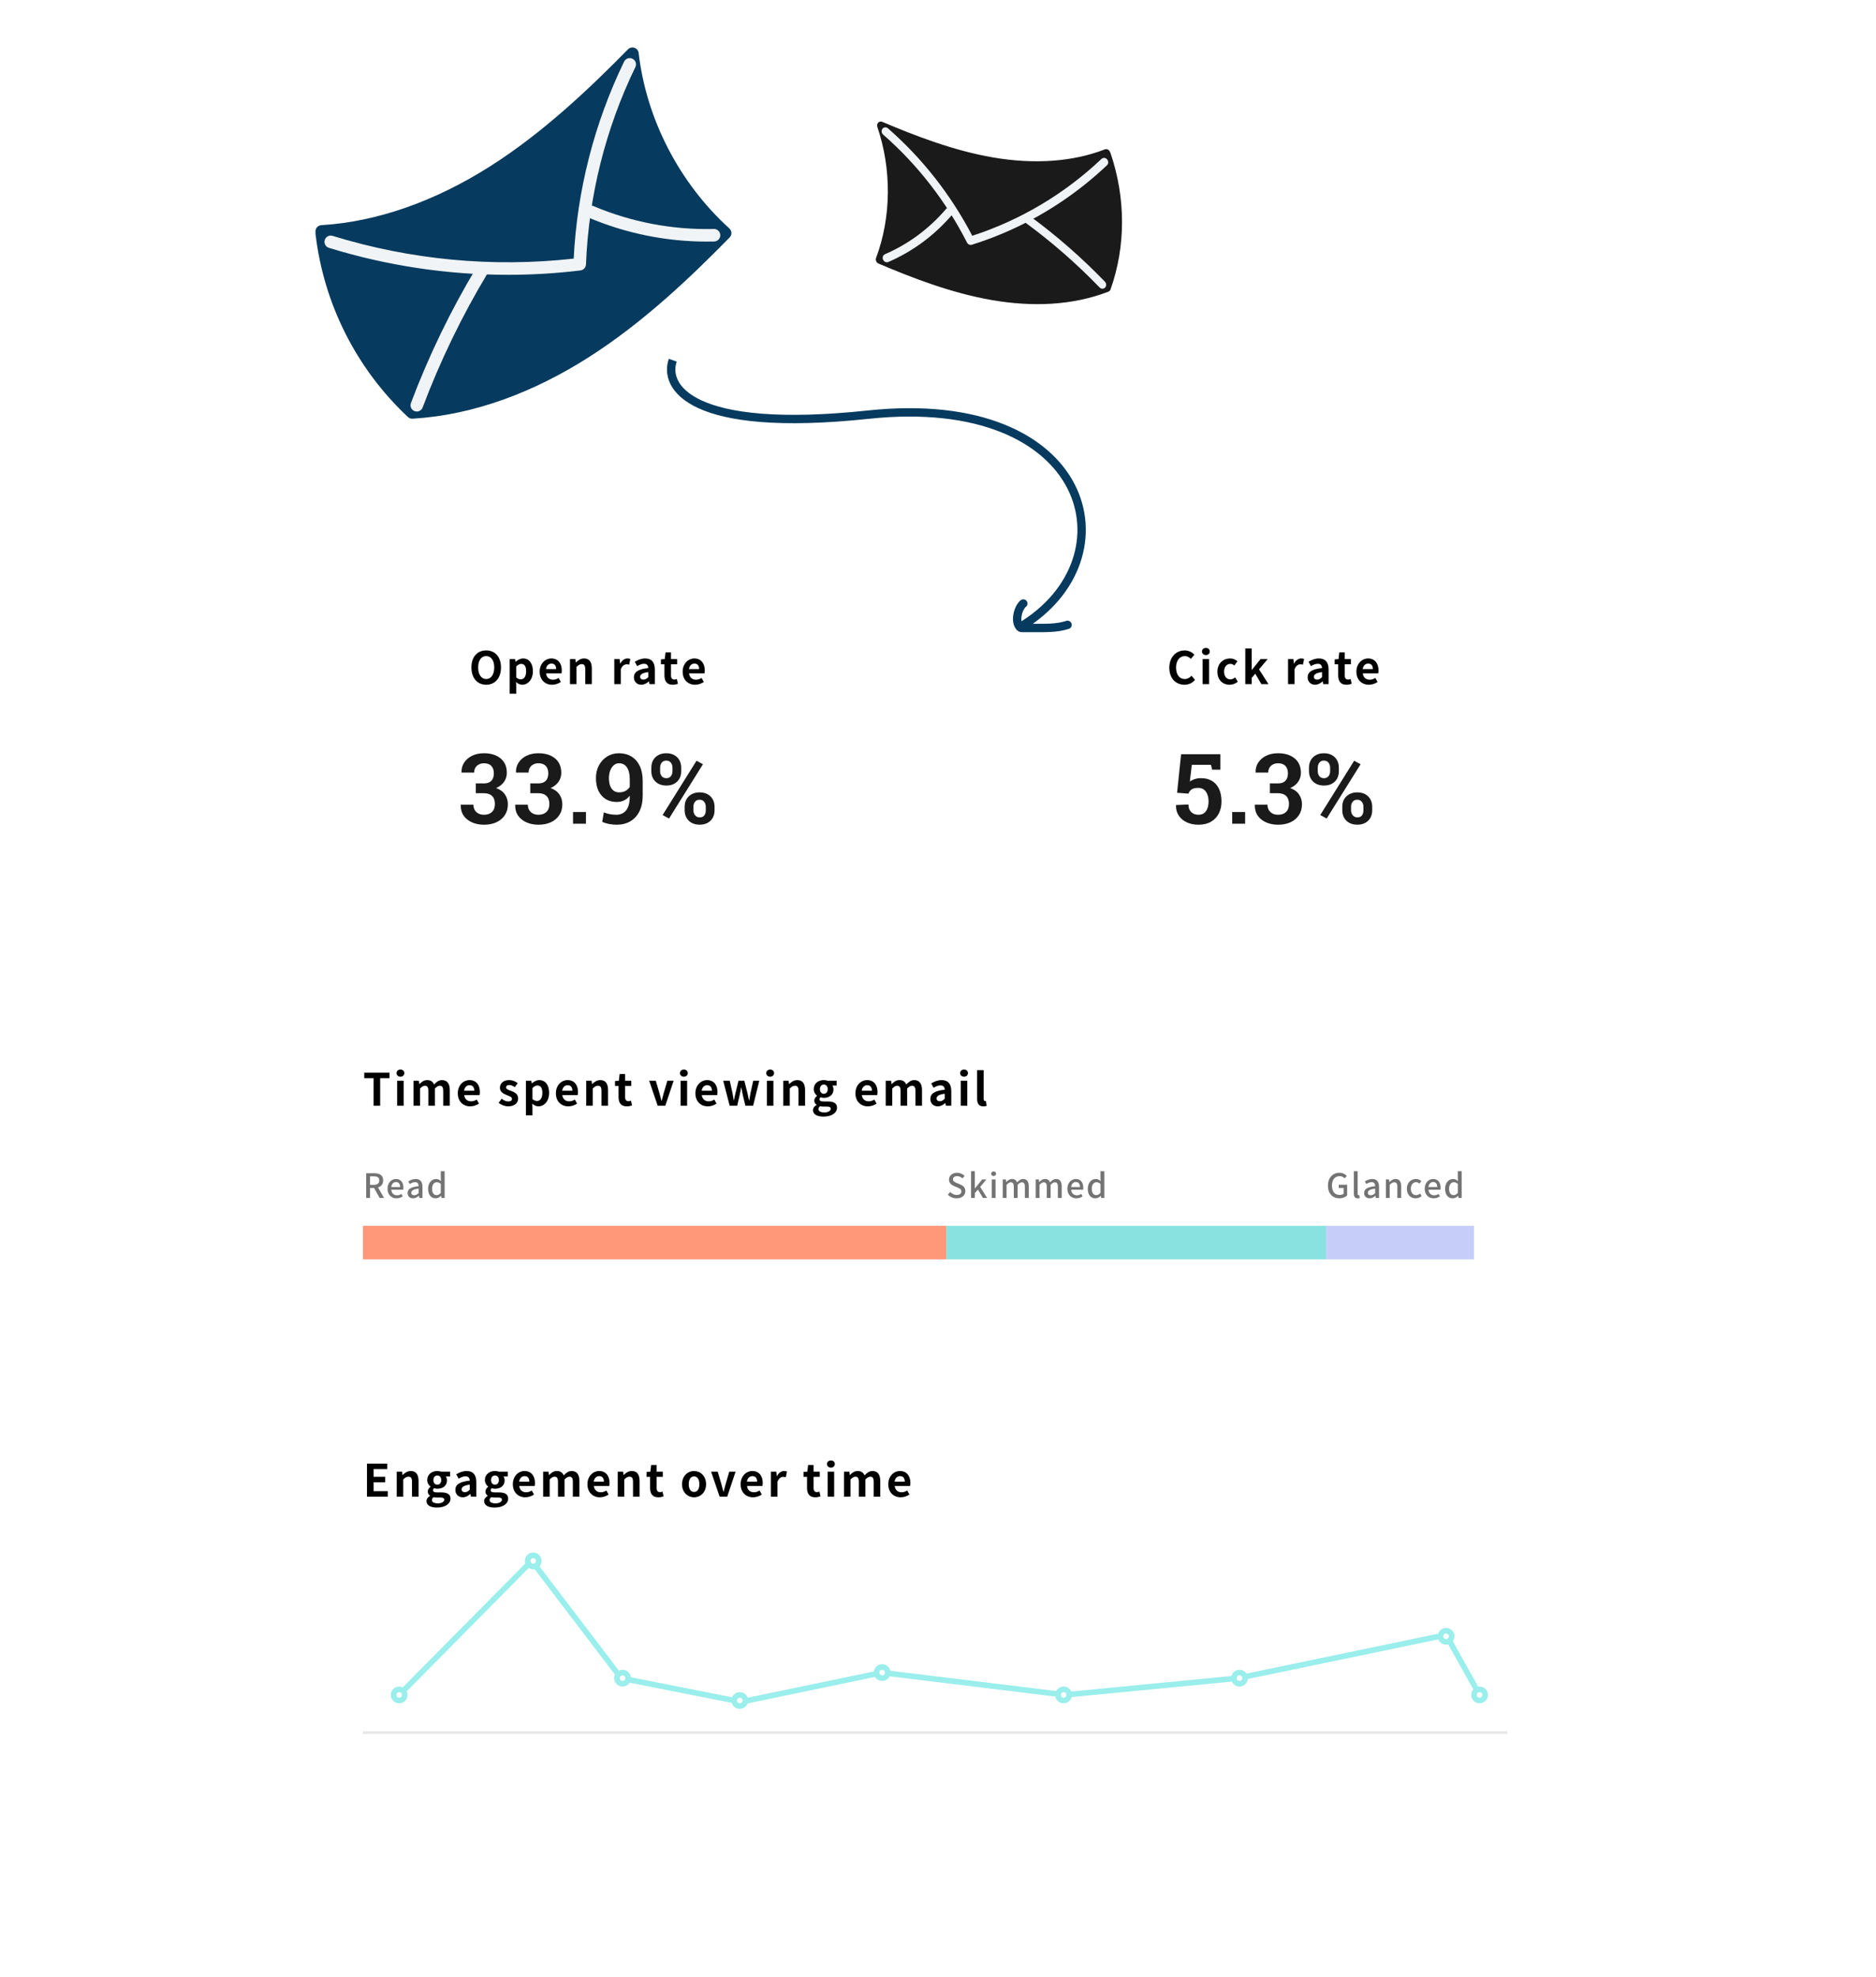 <svg width="672" height="708" viewBox="0 0 672 708" fill="none" xmlns="http://www.w3.org/2000/svg">
<g filter="url(#filter0_d)">
<rect x="97" y="197" width="225" height="140" rx="5" fill="white"/>
</g>
<g filter="url(#filter1_d)">
<rect x="343" y="197" width="225" height="140" rx="5" fill="white"/>
</g>
<g filter="url(#filter2_d)">
<rect x="96" y="498" width="472" height="136" rx="5" fill="white"/>
</g>
<g filter="url(#filter3_d)">
<rect x="97" y="356" width="471" height="122" rx="5" fill="white"/>
</g>
<path d="M174.16 245.224C177.296 245.224 179.456 242.872 179.456 239.032C179.456 235.192 177.296 232.936 174.16 232.936C171.024 232.936 168.864 235.176 168.864 239.032C168.864 242.872 171.024 245.224 174.16 245.224ZM174.16 243.176C172.4 243.176 171.28 241.56 171.28 239.032C171.28 236.488 172.4 234.968 174.16 234.968C175.92 234.968 177.04 236.488 177.04 239.032C177.04 241.56 175.92 243.176 174.16 243.176ZM182.577 248.44H184.913V245.72L184.849 244.248C185.536 244.872 186.289 245.224 187.073 245.224C189.041 245.224 190.881 243.448 190.881 240.376C190.881 237.624 189.569 235.816 187.361 235.816C186.401 235.816 185.473 236.328 184.721 236.968H184.657L184.497 236.04H182.577V248.44ZM186.545 243.288C186.065 243.288 185.489 243.112 184.913 242.616V238.68C185.536 238.056 186.081 237.752 186.689 237.752C187.921 237.752 188.465 238.696 188.465 240.408C188.465 242.36 187.633 243.288 186.545 243.288ZM197.761 245.224C198.881 245.224 200.017 244.84 200.897 244.232L200.097 242.792C199.457 243.192 198.817 243.416 198.081 243.416C196.753 243.416 195.793 242.648 195.601 241.176H201.121C201.185 240.968 201.233 240.536 201.233 240.104C201.233 237.624 199.953 235.816 197.489 235.816C195.345 235.816 193.313 237.624 193.313 240.536C193.313 243.48 195.265 245.224 197.761 245.224ZM195.569 239.624C195.745 238.312 196.577 237.64 197.521 237.64C198.673 237.64 199.217 238.408 199.217 239.624H195.569ZM204.17 245H206.506V238.84C207.178 238.184 207.642 237.832 208.378 237.832C209.258 237.832 209.642 238.328 209.642 239.704V245H211.994V239.416C211.994 237.16 211.162 235.816 209.226 235.816C208.01 235.816 207.098 236.456 206.314 237.224H206.25L206.09 236.04H204.17V245ZM220.045 245H222.381V239.656C222.893 238.36 223.741 237.896 224.445 237.896C224.813 237.896 225.069 237.944 225.373 238.04L225.789 236.008C225.517 235.896 225.229 235.816 224.733 235.816C223.805 235.816 222.845 236.456 222.189 237.624H222.125L221.965 236.04H220.045V245ZM229.722 245.224C230.746 245.224 231.642 244.712 232.426 244.04H232.474L232.65 245H234.57V239.768C234.57 237.176 233.402 235.816 231.13 235.816C229.722 235.816 228.442 236.344 227.386 237L228.234 238.552C229.066 238.072 229.866 237.704 230.698 237.704C231.802 237.704 232.186 238.376 232.218 239.256C228.618 239.64 227.066 240.648 227.066 242.568C227.066 244.088 228.122 245.224 229.722 245.224ZM230.49 243.384C229.802 243.384 229.306 243.08 229.306 242.376C229.306 241.576 230.042 240.984 232.218 240.696V242.504C231.658 243.064 231.162 243.384 230.49 243.384ZM240.95 245.224C241.734 245.224 242.358 245.048 242.838 244.888L242.454 243.176C242.214 243.272 241.862 243.368 241.574 243.368C240.774 243.368 240.358 242.888 240.358 241.864V237.896H242.566V236.04H240.358V233.64H238.39L238.118 236.04L236.742 236.152V237.896H238.006V241.864C238.006 243.88 238.822 245.224 240.95 245.224ZM248.98 245.224C250.1 245.224 251.236 244.84 252.116 244.232L251.316 242.792C250.676 243.192 250.036 243.416 249.3 243.416C247.972 243.416 247.012 242.648 246.82 241.176H252.34C252.404 240.968 252.452 240.536 252.452 240.104C252.452 237.624 251.172 235.816 248.708 235.816C246.564 235.816 244.532 237.624 244.532 240.536C244.532 243.48 246.484 245.224 248.98 245.224ZM246.788 239.624C246.964 238.312 247.796 237.64 248.74 237.64C249.892 237.64 250.436 238.408 250.436 239.624H246.788Z" fill="black"/>
<path d="M424.288 245.224C425.824 245.224 427.088 244.616 428.064 243.48L426.816 242.008C426.176 242.696 425.376 243.176 424.368 243.176C422.496 243.176 421.28 241.624 421.28 239.048C421.28 236.504 422.624 234.968 424.416 234.968C425.312 234.968 426 235.384 426.592 235.96L427.84 234.456C427.072 233.656 425.872 232.936 424.368 232.936C421.376 232.936 418.864 235.224 418.864 239.128C418.864 243.08 421.296 245.224 424.288 245.224ZM430.78 245H433.116V236.04H430.78V245ZM431.964 234.6C432.764 234.6 433.356 234.056 433.356 233.32C433.356 232.552 432.764 232.04 431.964 232.04C431.148 232.04 430.556 232.552 430.556 233.32C430.556 234.056 431.148 234.6 431.964 234.6ZM440.447 245.224C441.439 245.224 442.527 244.888 443.375 244.136L442.447 242.584C441.951 243 441.343 243.304 440.703 243.304C439.407 243.304 438.479 242.216 438.479 240.536C438.479 238.84 439.407 237.736 440.767 237.736C441.279 237.736 441.695 237.944 442.143 238.328L443.263 236.808C442.607 236.248 441.759 235.816 440.655 235.816C438.223 235.816 436.079 237.544 436.079 240.536C436.079 243.496 437.967 245.224 440.447 245.224ZM446.077 245H448.365V242.76L449.661 241.288L451.837 245H454.381L450.989 239.704L454.093 236.04H451.533L448.429 239.912H448.365V232.232H446.077V245ZM461.389 245H463.725V239.656C464.237 238.36 465.085 237.896 465.789 237.896C466.157 237.896 466.413 237.944 466.717 238.04L467.133 236.008C466.861 235.896 466.573 235.816 466.077 235.816C465.149 235.816 464.189 236.456 463.533 237.624H463.469L463.309 236.04H461.389V245ZM471.066 245.224C472.09 245.224 472.986 244.712 473.77 244.04H473.818L473.994 245H475.914V239.768C475.914 237.176 474.746 235.816 472.474 235.816C471.066 235.816 469.786 236.344 468.73 237L469.578 238.552C470.41 238.072 471.21 237.704 472.042 237.704C473.146 237.704 473.53 238.376 473.562 239.256C469.962 239.64 468.41 240.648 468.41 242.568C468.41 244.088 469.466 245.224 471.066 245.224ZM471.834 243.384C471.146 243.384 470.65 243.08 470.65 242.376C470.65 241.576 471.386 240.984 473.562 240.696V242.504C473.002 243.064 472.506 243.384 471.834 243.384ZM482.294 245.224C483.078 245.224 483.702 245.048 484.182 244.888L483.798 243.176C483.558 243.272 483.206 243.368 482.918 243.368C482.118 243.368 481.702 242.888 481.702 241.864V237.896H483.91V236.04H481.702V233.64H479.734L479.462 236.04L478.086 236.152V237.896H479.35V241.864C479.35 243.88 480.166 245.224 482.294 245.224ZM490.324 245.224C491.444 245.224 492.58 244.84 493.46 244.232L492.66 242.792C492.02 243.192 491.38 243.416 490.644 243.416C489.316 243.416 488.356 242.648 488.164 241.176H493.684C493.748 240.968 493.796 240.536 493.796 240.104C493.796 237.624 492.516 235.816 490.052 235.816C487.908 235.816 485.876 237.624 485.876 240.536C485.876 243.48 487.828 245.224 490.324 245.224ZM488.132 239.624C488.308 238.312 489.14 237.64 490.084 237.64C491.236 237.64 491.78 238.408 491.78 239.624H488.132Z" fill="black"/>
<path d="M133.808 396H136.176V386.128H139.536V384.16H130.48V386.128H133.808V396ZM142.264 396H144.6V387.04H142.264V396ZM143.448 385.6C144.248 385.6 144.84 385.056 144.84 384.32C144.84 383.552 144.248 383.04 143.448 383.04C142.632 383.04 142.04 383.552 142.04 384.32C142.04 385.056 142.632 385.6 143.448 385.6ZM148.123 396H150.459V389.84C151.099 389.168 151.675 388.832 152.187 388.832C153.035 388.832 153.435 389.328 153.435 390.704V396H155.787V389.84C156.427 389.168 157.003 388.832 157.515 388.832C158.363 388.832 158.763 389.328 158.763 390.704V396H161.115V390.416C161.115 388.16 160.235 386.816 158.331 386.816C157.163 386.816 156.299 387.52 155.483 388.384C155.051 387.392 154.299 386.816 153.019 386.816C151.851 386.816 151.019 387.456 150.267 388.24H150.203L150.043 387.04H148.123V396ZM168.433 396.224C169.553 396.224 170.689 395.84 171.569 395.232L170.769 393.792C170.129 394.192 169.489 394.416 168.753 394.416C167.425 394.416 166.465 393.648 166.273 392.176H171.793C171.857 391.968 171.905 391.536 171.905 391.104C171.905 388.624 170.625 386.816 168.161 386.816C166.017 386.816 163.985 388.624 163.985 391.536C163.985 394.48 165.937 396.224 168.433 396.224ZM166.241 390.624C166.417 389.312 167.249 388.64 168.193 388.64C169.345 388.64 169.889 389.408 169.889 390.624H166.241ZM182.027 396.224C184.363 396.224 185.595 394.96 185.595 393.392C185.595 391.728 184.283 391.136 183.099 390.688C182.155 390.336 181.275 390.096 181.275 389.44C181.275 388.928 181.659 388.576 182.459 388.576C183.131 388.576 183.755 388.896 184.395 389.344L185.451 387.92C184.699 387.36 183.707 386.816 182.395 386.816C180.379 386.816 179.067 387.952 179.067 389.568C179.067 391.056 180.379 391.744 181.515 392.176C182.459 392.544 183.387 392.848 183.387 393.52C183.387 394.08 182.987 394.464 182.091 394.464C181.259 394.464 180.491 394.112 179.691 393.488L178.619 394.96C179.499 395.696 180.827 396.224 182.027 396.224ZM188.389 399.44H190.725V396.72L190.661 395.248C191.349 395.872 192.101 396.224 192.885 396.224C194.853 396.224 196.693 394.448 196.693 391.376C196.693 388.624 195.381 386.816 193.173 386.816C192.213 386.816 191.285 387.328 190.533 387.968H190.469L190.309 387.04H188.389V399.44ZM192.357 394.288C191.877 394.288 191.301 394.112 190.725 393.616V389.68C191.349 389.056 191.893 388.752 192.501 388.752C193.733 388.752 194.277 389.696 194.277 391.408C194.277 393.36 193.445 394.288 192.357 394.288ZM203.574 396.224C204.694 396.224 205.83 395.84 206.71 395.232L205.91 393.792C205.27 394.192 204.63 394.416 203.894 394.416C202.566 394.416 201.606 393.648 201.414 392.176H206.934C206.998 391.968 207.046 391.536 207.046 391.104C207.046 388.624 205.766 386.816 203.302 386.816C201.158 386.816 199.126 388.624 199.126 391.536C199.126 394.48 201.078 396.224 203.574 396.224ZM201.382 390.624C201.558 389.312 202.39 388.64 203.334 388.64C204.486 388.64 205.03 389.408 205.03 390.624H201.382ZM209.983 396H212.319V389.84C212.991 389.184 213.455 388.832 214.191 388.832C215.071 388.832 215.455 389.328 215.455 390.704V396H217.807V390.416C217.807 388.16 216.975 386.816 215.039 386.816C213.823 386.816 212.911 387.456 212.127 388.224H212.063L211.903 387.04H209.983V396ZM224.513 396.224C225.297 396.224 225.921 396.048 226.401 395.888L226.017 394.176C225.777 394.272 225.425 394.368 225.137 394.368C224.337 394.368 223.921 393.888 223.921 392.864V388.896H226.129V387.04H223.921V384.64H221.953L221.681 387.04L220.305 387.152V388.896H221.569V392.864C221.569 394.88 222.385 396.224 224.513 396.224ZM235.593 396H238.313L241.305 387.04H239.049L237.737 391.504C237.497 392.384 237.241 393.312 237.016 394.224H236.937C236.697 393.312 236.441 392.384 236.217 391.504L234.905 387.04H232.537L235.593 396ZM243.795 396H246.131V387.04H243.795V396ZM244.979 385.6C245.779 385.6 246.371 385.056 246.371 384.32C246.371 383.552 245.779 383.04 244.979 383.04C244.163 383.04 243.571 383.552 243.571 384.32C243.571 385.056 244.163 385.6 244.979 385.6ZM253.543 396.224C254.663 396.224 255.799 395.84 256.679 395.232L255.879 393.792C255.239 394.192 254.599 394.416 253.863 394.416C252.535 394.416 251.575 393.648 251.383 392.176H256.903C256.967 391.968 257.015 391.536 257.015 391.104C257.015 388.624 255.735 386.816 253.271 386.816C251.127 386.816 249.095 388.624 249.095 391.536C249.095 394.48 251.047 396.224 253.543 396.224ZM251.351 390.624C251.527 389.312 252.359 388.64 253.303 388.64C254.455 388.64 254.999 389.408 254.999 390.624H251.351ZM261.377 396H264.065L264.977 392.096C265.169 391.264 265.297 390.432 265.473 389.488H265.553C265.729 390.432 265.873 391.248 266.065 392.096L267.009 396H269.777L271.985 387.04H269.809L268.833 391.472C268.657 392.336 268.545 393.2 268.385 394.08H268.305C268.113 393.2 267.953 392.336 267.745 391.472L266.625 387.04H264.529L263.457 391.472C263.233 392.32 263.073 393.2 262.897 394.08H262.833C262.673 393.2 262.561 392.336 262.385 391.472L261.409 387.04H259.057L261.377 396ZM274.702 396H277.038V387.04H274.702V396ZM275.886 385.6C276.686 385.6 277.278 385.056 277.278 384.32C277.278 383.552 276.686 383.04 275.886 383.04C275.07 383.04 274.478 383.552 274.478 384.32C274.478 385.056 275.07 385.6 275.886 385.6ZM280.561 396H282.897V389.84C283.569 389.184 284.033 388.832 284.769 388.832C285.649 388.832 286.033 389.328 286.033 390.704V396H288.385V390.416C288.385 388.16 287.553 386.816 285.617 386.816C284.401 386.816 283.489 387.456 282.705 388.224H282.641L282.481 387.04H280.561V396ZM294.963 399.888C297.955 399.888 299.827 398.512 299.827 396.704C299.827 395.136 298.659 394.464 296.499 394.464H294.979C293.923 394.464 293.571 394.208 293.571 393.728C293.571 393.376 293.699 393.168 293.955 392.96C294.339 393.088 294.755 393.168 295.107 393.168C297.027 393.168 298.563 392.144 298.563 390.128C298.563 389.568 298.387 389.072 298.147 388.768H299.683V387.04H296.451C296.083 386.912 295.603 386.816 295.107 386.816C293.203 386.816 291.491 387.952 291.491 390.064C291.491 391.104 292.067 391.952 292.675 392.4V392.464C292.147 392.848 291.683 393.472 291.683 394.144C291.683 394.88 292.035 395.344 292.499 395.648V395.728C291.683 396.192 291.219 396.832 291.219 397.584C291.219 399.168 292.851 399.888 294.963 399.888ZM295.107 391.712C294.323 391.712 293.699 391.12 293.699 390.064C293.699 389.008 294.307 388.416 295.107 388.416C295.907 388.416 296.499 389.008 296.499 390.064C296.499 391.12 295.891 391.712 295.107 391.712ZM295.315 398.4C294.003 398.4 293.171 397.968 293.171 397.216C293.171 396.848 293.363 396.496 293.763 396.176C294.083 396.256 294.467 396.304 295.011 396.304H296.099C297.059 396.304 297.587 396.464 297.587 397.104C297.587 397.808 296.659 398.4 295.315 398.4ZM310.871 396.224C311.991 396.224 313.127 395.84 314.007 395.232L313.207 393.792C312.567 394.192 311.927 394.416 311.191 394.416C309.863 394.416 308.903 393.648 308.711 392.176H314.231C314.295 391.968 314.343 391.536 314.343 391.104C314.343 388.624 313.063 386.816 310.599 386.816C308.455 386.816 306.423 388.624 306.423 391.536C306.423 394.48 308.375 396.224 310.871 396.224ZM308.679 390.624C308.855 389.312 309.687 388.64 310.631 388.64C311.783 388.64 312.327 389.408 312.327 390.624H308.679ZM317.28 396H319.616V389.84C320.256 389.168 320.832 388.832 321.344 388.832C322.192 388.832 322.592 389.328 322.592 390.704V396H324.944V389.84C325.584 389.168 326.16 388.832 326.672 388.832C327.52 388.832 327.92 389.328 327.92 390.704V396H330.272V390.416C330.272 388.16 329.392 386.816 327.488 386.816C326.32 386.816 325.456 387.52 324.64 388.384C324.208 387.392 323.456 386.816 322.176 386.816C321.008 386.816 320.176 387.456 319.424 388.24H319.36L319.2 387.04H317.28V396ZM335.91 396.224C336.934 396.224 337.83 395.712 338.614 395.04H338.662L338.838 396H340.758V390.768C340.758 388.176 339.59 386.816 337.318 386.816C335.91 386.816 334.63 387.344 333.574 388L334.422 389.552C335.254 389.072 336.054 388.704 336.886 388.704C337.99 388.704 338.374 389.376 338.406 390.256C334.806 390.64 333.254 391.648 333.254 393.568C333.254 395.088 334.31 396.224 335.91 396.224ZM336.678 394.384C335.99 394.384 335.494 394.08 335.494 393.376C335.494 392.576 336.23 391.984 338.406 391.696V393.504C337.846 394.064 337.35 394.384 336.678 394.384ZM344.155 396H346.491V387.04H344.155V396ZM345.339 385.6C346.139 385.6 346.731 385.056 346.731 384.32C346.731 383.552 346.139 383.04 345.339 383.04C344.523 383.04 343.931 383.552 343.931 384.32C343.931 385.056 344.523 385.6 345.339 385.6ZM352.222 396.224C352.766 396.224 353.166 396.128 353.438 396.016L353.15 394.272C352.99 394.304 352.926 394.304 352.83 394.304C352.606 394.304 352.35 394.128 352.35 393.6V383.232H350.014V393.488C350.014 395.152 350.59 396.224 352.222 396.224Z" fill="black"/>
<path d="M131.456 536H138.896V534.016H133.824V530.848H137.984V528.864H133.824V526.128H138.72V524.16H131.456V536ZM142.108 536H144.444V529.84C145.116 529.184 145.58 528.832 146.316 528.832C147.196 528.832 147.58 529.328 147.58 530.704V536H149.932V530.416C149.932 528.16 149.1 526.816 147.164 526.816C145.948 526.816 145.036 527.456 144.252 528.224H144.188L144.028 527.04H142.108V536ZM156.51 539.888C159.502 539.888 161.374 538.512 161.374 536.704C161.374 535.136 160.206 534.464 158.046 534.464H156.526C155.47 534.464 155.118 534.208 155.118 533.728C155.118 533.376 155.246 533.168 155.502 532.96C155.886 533.088 156.302 533.168 156.654 533.168C158.574 533.168 160.11 532.144 160.11 530.128C160.11 529.568 159.934 529.072 159.694 528.768H161.23V527.04H157.998C157.63 526.912 157.15 526.816 156.654 526.816C154.75 526.816 153.038 527.952 153.038 530.064C153.038 531.104 153.614 531.952 154.222 532.4V532.464C153.694 532.848 153.23 533.472 153.23 534.144C153.23 534.88 153.582 535.344 154.046 535.648V535.728C153.23 536.192 152.766 536.832 152.766 537.584C152.766 539.168 154.398 539.888 156.51 539.888ZM156.654 531.712C155.87 531.712 155.246 531.12 155.246 530.064C155.246 529.008 155.854 528.416 156.654 528.416C157.454 528.416 158.046 529.008 158.046 530.064C158.046 531.12 157.438 531.712 156.654 531.712ZM156.862 538.4C155.55 538.4 154.718 537.968 154.718 537.216C154.718 536.848 154.91 536.496 155.31 536.176C155.63 536.256 156.014 536.304 156.558 536.304H157.646C158.606 536.304 159.134 536.464 159.134 537.104C159.134 537.808 158.206 538.4 156.862 538.4ZM165.769 536.224C166.793 536.224 167.689 535.712 168.473 535.04H168.521L168.697 536H170.617V530.768C170.617 528.176 169.449 526.816 167.177 526.816C165.769 526.816 164.489 527.344 163.433 528L164.281 529.552C165.113 529.072 165.913 528.704 166.745 528.704C167.849 528.704 168.233 529.376 168.265 530.256C164.665 530.64 163.113 531.648 163.113 533.568C163.113 535.088 164.169 536.224 165.769 536.224ZM166.537 534.384C165.849 534.384 165.353 534.08 165.353 533.376C165.353 532.576 166.089 531.984 168.265 531.696V533.504C167.705 534.064 167.209 534.384 166.537 534.384ZM177.166 539.888C180.158 539.888 182.03 538.512 182.03 536.704C182.03 535.136 180.862 534.464 178.702 534.464H177.182C176.126 534.464 175.774 534.208 175.774 533.728C175.774 533.376 175.902 533.168 176.158 532.96C176.542 533.088 176.958 533.168 177.31 533.168C179.23 533.168 180.766 532.144 180.766 530.128C180.766 529.568 180.59 529.072 180.35 528.768H181.886V527.04H178.654C178.286 526.912 177.806 526.816 177.31 526.816C175.406 526.816 173.694 527.952 173.694 530.064C173.694 531.104 174.27 531.952 174.878 532.4V532.464C174.35 532.848 173.886 533.472 173.886 534.144C173.886 534.88 174.238 535.344 174.702 535.648V535.728C173.886 536.192 173.422 536.832 173.422 537.584C173.422 539.168 175.054 539.888 177.166 539.888ZM177.31 531.712C176.526 531.712 175.902 531.12 175.902 530.064C175.902 529.008 176.51 528.416 177.31 528.416C178.11 528.416 178.702 529.008 178.702 530.064C178.702 531.12 178.094 531.712 177.31 531.712ZM177.518 538.4C176.206 538.4 175.374 537.968 175.374 537.216C175.374 536.848 175.566 536.496 175.966 536.176C176.286 536.256 176.67 536.304 177.214 536.304H178.302C179.262 536.304 179.79 536.464 179.79 537.104C179.79 537.808 178.862 538.4 177.518 538.4ZM188.152 536.224C189.272 536.224 190.408 535.84 191.288 535.232L190.488 533.792C189.848 534.192 189.208 534.416 188.472 534.416C187.144 534.416 186.184 533.648 185.992 532.176H191.512C191.576 531.968 191.624 531.536 191.624 531.104C191.624 528.624 190.344 526.816 187.88 526.816C185.736 526.816 183.704 528.624 183.704 531.536C183.704 534.48 185.656 536.224 188.152 536.224ZM185.96 530.624C186.136 529.312 186.968 528.64 187.912 528.64C189.064 528.64 189.608 529.408 189.608 530.624H185.96ZM194.561 536H196.897V529.84C197.537 529.168 198.113 528.832 198.625 528.832C199.473 528.832 199.873 529.328 199.873 530.704V536H202.225V529.84C202.865 529.168 203.441 528.832 203.953 528.832C204.801 528.832 205.201 529.328 205.201 530.704V536H207.553V530.416C207.553 528.16 206.673 526.816 204.769 526.816C203.601 526.816 202.737 527.52 201.921 528.384C201.489 527.392 200.737 526.816 199.457 526.816C198.289 526.816 197.457 527.456 196.705 528.24H196.641L196.481 527.04H194.561V536ZM214.871 536.224C215.991 536.224 217.127 535.84 218.007 535.232L217.207 533.792C216.567 534.192 215.927 534.416 215.191 534.416C213.863 534.416 212.903 533.648 212.711 532.176H218.231C218.295 531.968 218.343 531.536 218.343 531.104C218.343 528.624 217.063 526.816 214.599 526.816C212.455 526.816 210.423 528.624 210.423 531.536C210.423 534.48 212.375 536.224 214.871 536.224ZM212.679 530.624C212.855 529.312 213.687 528.64 214.631 528.64C215.783 528.64 216.327 529.408 216.327 530.624H212.679ZM221.28 536H223.616V529.84C224.288 529.184 224.752 528.832 225.488 528.832C226.368 528.832 226.752 529.328 226.752 530.704V536H229.104V530.416C229.104 528.16 228.272 526.816 226.336 526.816C225.12 526.816 224.208 527.456 223.424 528.224H223.36L223.2 527.04H221.28V536ZM235.81 536.224C236.594 536.224 237.218 536.048 237.698 535.888L237.314 534.176C237.074 534.272 236.722 534.368 236.434 534.368C235.634 534.368 235.218 533.888 235.218 532.864V528.896H237.426V527.04H235.218V524.64H233.25L232.978 527.04L231.602 527.152V528.896H232.866V532.864C232.866 534.88 233.682 536.224 235.81 536.224ZM248.617 536.224C250.857 536.224 252.921 534.496 252.921 531.536C252.921 528.544 250.857 526.816 248.617 526.816C246.377 526.816 244.313 528.544 244.313 531.536C244.313 534.496 246.377 536.224 248.617 536.224ZM248.617 534.304C247.401 534.304 246.713 533.216 246.713 531.536C246.713 529.84 247.401 528.736 248.617 528.736C249.833 528.736 250.521 529.84 250.521 531.536C250.521 533.216 249.833 534.304 248.617 534.304ZM257.78 536H260.5L263.492 527.04H261.236L259.924 531.504C259.684 532.384 259.428 533.312 259.204 534.224H259.124C258.884 533.312 258.628 532.384 258.404 531.504L257.092 527.04H254.724L257.78 536ZM269.746 536.224C270.866 536.224 272.002 535.84 272.882 535.232L272.082 533.792C271.442 534.192 270.802 534.416 270.066 534.416C268.738 534.416 267.778 533.648 267.586 532.176H273.106C273.17 531.968 273.218 531.536 273.218 531.104C273.218 528.624 271.938 526.816 269.474 526.816C267.33 526.816 265.298 528.624 265.298 531.536C265.298 534.48 267.25 536.224 269.746 536.224ZM267.554 530.624C267.73 529.312 268.562 528.64 269.506 528.64C270.658 528.64 271.202 529.408 271.202 530.624H267.554ZM276.155 536H278.491V530.656C279.003 529.36 279.851 528.896 280.555 528.896C280.923 528.896 281.179 528.944 281.483 529.04L281.899 527.008C281.627 526.896 281.339 526.816 280.843 526.816C279.915 526.816 278.955 527.456 278.299 528.624H278.235L278.075 527.04H276.155V536ZM292.028 536.224C292.812 536.224 293.436 536.048 293.916 535.888L293.532 534.176C293.292 534.272 292.94 534.368 292.652 534.368C291.852 534.368 291.436 533.888 291.436 532.864V528.896H293.644V527.04H291.436V524.64H289.468L289.196 527.04L287.82 527.152V528.896H289.084V532.864C289.084 534.88 289.9 536.224 292.028 536.224ZM296.467 536H298.803V527.04H296.467V536ZM297.651 525.6C298.451 525.6 299.043 525.056 299.043 524.32C299.043 523.552 298.451 523.04 297.651 523.04C296.835 523.04 296.243 523.552 296.243 524.32C296.243 525.056 296.835 525.6 297.651 525.6ZM302.327 536H304.663V529.84C305.303 529.168 305.879 528.832 306.391 528.832C307.239 528.832 307.639 529.328 307.639 530.704V536H309.991V529.84C310.631 529.168 311.207 528.832 311.719 528.832C312.567 528.832 312.967 529.328 312.967 530.704V536H315.319V530.416C315.319 528.16 314.439 526.816 312.535 526.816C311.367 526.816 310.503 527.52 309.687 528.384C309.255 527.392 308.503 526.816 307.223 526.816C306.055 526.816 305.223 527.456 304.471 528.24H304.407L304.247 527.04H302.327V536ZM322.636 536.224C323.756 536.224 324.892 535.84 325.772 535.232L324.972 533.792C324.332 534.192 323.692 534.416 322.956 534.416C321.628 534.416 320.668 533.648 320.476 532.176H325.996C326.06 531.968 326.108 531.536 326.108 531.104C326.108 528.624 324.828 526.816 322.364 526.816C320.22 526.816 318.188 528.624 318.188 531.536C318.188 534.48 320.14 536.224 322.636 536.224ZM320.444 530.624C320.62 529.312 321.452 528.64 322.396 528.64C323.548 528.64 324.092 529.408 324.092 530.624H320.444Z" fill="black"/>
<path d="M132.556 421.284H133.888C135.172 421.284 135.868 421.656 135.868 422.724C135.868 423.792 135.172 424.32 133.888 424.32H132.556V421.284ZM137.56 429L135.4 425.256C136.516 424.908 137.248 424.092 137.248 422.724C137.248 420.816 135.88 420.168 134.056 420.168H131.164V429H132.556V425.436H133.984L135.988 429H137.56ZM142.026 429.156C142.89 429.156 143.646 428.868 144.258 428.46L143.778 427.584C143.298 427.896 142.794 428.076 142.206 428.076C141.066 428.076 140.274 427.32 140.166 426.06H144.45C144.486 425.904 144.51 425.628 144.51 425.364C144.51 423.492 143.574 422.232 141.822 422.232C140.274 422.232 138.81 423.564 138.81 425.712C138.81 427.884 140.238 429.156 142.026 429.156ZM140.154 425.112C140.286 423.948 141.018 423.312 141.846 423.312C142.806 423.312 143.322 423.972 143.322 425.112H140.154ZM147.948 429.156C148.74 429.156 149.448 428.76 150.048 428.244H150.084L150.204 429H151.332V425.028C151.332 423.276 150.576 422.232 148.932 422.232C147.876 422.232 146.952 422.664 146.268 423.096L146.784 424.032C147.348 423.672 147.996 423.36 148.692 423.36C149.664 423.36 149.94 424.032 149.952 424.8C147.204 425.1 146.004 425.832 146.004 427.248C146.004 428.412 146.808 429.156 147.948 429.156ZM148.368 428.064C147.78 428.064 147.336 427.8 147.336 427.152C147.336 426.408 147.996 425.916 149.952 425.676V427.296C149.412 427.788 148.944 428.064 148.368 428.064ZM156.07 429.156C156.814 429.156 157.498 428.76 157.99 428.256H158.026L158.146 429H159.274V419.436H157.894V421.884L157.954 422.976C157.414 422.52 156.934 422.232 156.178 422.232C154.702 422.232 153.346 423.564 153.346 425.712C153.346 427.896 154.414 429.156 156.07 429.156ZM156.394 428.016C155.362 428.016 154.774 427.188 154.774 425.688C154.774 424.26 155.518 423.384 156.442 423.384C156.934 423.384 157.402 423.54 157.894 423.984V427.212C157.414 427.764 156.946 428.016 156.394 428.016Z" fill="#737373"/>
<path d="M342.684 429.156C344.616 429.156 345.792 428.004 345.792 426.588C345.792 425.292 345.036 424.644 343.992 424.2L342.78 423.684C342.06 423.396 341.352 423.108 341.352 422.352C341.352 421.644 341.94 421.212 342.84 421.212C343.62 421.212 344.232 421.512 344.784 422.004L345.516 421.116C344.844 420.432 343.872 420 342.84 420C341.16 420 339.936 421.044 339.936 422.436C339.936 423.72 340.884 424.392 341.736 424.752L342.96 425.28C343.776 425.64 344.376 425.892 344.376 426.696C344.376 427.44 343.776 427.944 342.708 427.944C341.856 427.944 340.992 427.536 340.356 426.9L339.54 427.86C340.344 428.676 341.472 429.156 342.684 429.156ZM347.845 429H349.189V427.296L350.305 426.012L352.093 429H353.593L351.097 425.076L353.341 422.4H351.817L349.225 425.604H349.189V419.436H347.845V429ZM355.247 429H356.615V422.4H355.247V429ZM355.931 421.164C356.435 421.164 356.819 420.828 356.819 420.348C356.819 419.856 356.435 419.532 355.931 419.532C355.427 419.532 355.055 419.856 355.055 420.348C355.055 420.828 355.427 421.164 355.931 421.164ZM359.192 429H360.56V424.32C361.112 423.72 361.604 423.42 362.048 423.42C362.804 423.42 363.152 423.876 363.152 425.016V429H364.532V424.32C365.084 423.72 365.564 423.42 366.02 423.42C366.764 423.42 367.124 423.876 367.124 425.016V429H368.504V424.848C368.504 423.168 367.856 422.232 366.476 422.232C365.648 422.232 364.976 422.748 364.328 423.444C364.04 422.688 363.488 422.232 362.504 422.232C361.688 422.232 361.028 422.724 360.464 423.324H360.428L360.32 422.4H359.192V429ZM371.001 429H372.369V424.32C372.921 423.72 373.413 423.42 373.857 423.42C374.613 423.42 374.961 423.876 374.961 425.016V429H376.341V424.32C376.893 423.72 377.373 423.42 377.829 423.42C378.573 423.42 378.933 423.876 378.933 425.016V429H380.313V424.848C380.313 423.168 379.665 422.232 378.285 422.232C377.457 422.232 376.785 422.748 376.137 423.444C375.849 422.688 375.297 422.232 374.313 422.232C373.497 422.232 372.837 422.724 372.273 423.324H372.237L372.129 422.4H371.001V429ZM385.558 429.156C386.422 429.156 387.178 428.868 387.79 428.46L387.31 427.584C386.83 427.896 386.326 428.076 385.738 428.076C384.598 428.076 383.806 427.32 383.698 426.06H387.982C388.018 425.904 388.042 425.628 388.042 425.364C388.042 423.492 387.106 422.232 385.354 422.232C383.806 422.232 382.342 423.564 382.342 425.712C382.342 427.884 383.77 429.156 385.558 429.156ZM383.686 425.112C383.818 423.948 384.55 423.312 385.378 423.312C386.338 423.312 386.854 423.972 386.854 425.112H383.686ZM392.375 429.156C393.119 429.156 393.803 428.76 394.295 428.256H394.331L394.451 429H395.579V419.436H394.199V421.884L394.259 422.976C393.719 422.52 393.239 422.232 392.483 422.232C391.007 422.232 389.651 423.564 389.651 425.712C389.651 427.896 390.719 429.156 392.375 429.156ZM392.699 428.016C391.667 428.016 391.079 427.188 391.079 425.688C391.079 424.26 391.823 423.384 392.747 423.384C393.239 423.384 393.707 423.54 394.199 423.984V427.212C393.719 427.764 393.251 428.016 392.699 428.016Z" fill="#737373"/>
<path d="M479.764 429.156C480.976 429.156 481.972 428.712 482.56 428.124V424.296H479.548V425.436H481.3V427.512C480.988 427.788 480.448 427.944 479.908 427.944C478.084 427.944 477.112 426.66 477.112 424.56C477.112 422.484 478.204 421.212 479.848 421.212C480.7 421.212 481.24 421.56 481.672 422.004L482.428 421.116C481.888 420.552 481.048 420 479.8 420C477.46 420 475.684 421.728 475.684 424.608C475.684 427.5 477.4 429.156 479.764 429.156ZM486.326 429.156C486.662 429.156 486.902 429.108 487.07 429.048L486.89 428.004C486.77 428.028 486.722 428.028 486.662 428.028C486.494 428.028 486.326 427.896 486.326 427.524V419.436H484.958V427.452C484.958 428.52 485.33 429.156 486.326 429.156ZM490.592 429.156C491.384 429.156 492.092 428.76 492.692 428.244H492.728L492.848 429H493.976V425.028C493.976 423.276 493.22 422.232 491.576 422.232C490.52 422.232 489.596 422.664 488.912 423.096L489.428 424.032C489.992 423.672 490.64 423.36 491.336 423.36C492.308 423.36 492.584 424.032 492.596 424.8C489.848 425.1 488.648 425.832 488.648 427.248C488.648 428.412 489.452 429.156 490.592 429.156ZM491.012 428.064C490.424 428.064 489.98 427.8 489.98 427.152C489.98 426.408 490.64 425.916 492.596 425.676V427.296C492.056 427.788 491.588 428.064 491.012 428.064ZM496.435 429H497.803V424.32C498.391 423.732 498.811 423.42 499.423 423.42C500.203 423.42 500.539 423.876 500.539 425.016V429H501.919V424.848C501.919 423.168 501.295 422.232 499.891 422.232C498.991 422.232 498.319 422.724 497.707 423.312H497.671L497.563 422.4H496.435V429ZM507.111 429.156C507.867 429.156 508.647 428.88 509.247 428.34L508.683 427.428C508.287 427.764 507.795 428.028 507.243 428.028C506.139 428.028 505.383 427.104 505.383 425.712C505.383 424.308 506.175 423.372 507.279 423.372C507.735 423.372 508.107 423.564 508.467 423.888L509.151 422.988C508.671 422.568 508.059 422.232 507.219 422.232C505.479 422.232 503.955 423.504 503.955 425.712C503.955 427.896 505.323 429.156 507.111 429.156ZM513.554 429.156C514.418 429.156 515.174 428.868 515.786 428.46L515.306 427.584C514.826 427.896 514.322 428.076 513.734 428.076C512.594 428.076 511.802 427.32 511.694 426.06H515.978C516.014 425.904 516.038 425.628 516.038 425.364C516.038 423.492 515.102 422.232 513.35 422.232C511.802 422.232 510.338 423.564 510.338 425.712C510.338 427.884 511.766 429.156 513.554 429.156ZM511.682 425.112C511.814 423.948 512.546 423.312 513.374 423.312C514.334 423.312 514.85 423.972 514.85 425.112H511.682ZM520.371 429.156C521.115 429.156 521.799 428.76 522.291 428.256H522.327L522.447 429H523.575V419.436H522.195V421.884L522.255 422.976C521.715 422.52 521.235 422.232 520.479 422.232C519.003 422.232 517.647 423.564 517.647 425.712C517.647 427.896 518.715 429.156 520.371 429.156ZM520.695 428.016C519.663 428.016 519.075 427.188 519.075 425.688C519.075 424.26 519.819 423.384 520.743 423.384C521.235 423.384 521.703 423.54 522.195 423.984V427.212C521.715 427.764 521.247 428.016 520.695 428.016Z" fill="#737373"/>
<path d="M173.382 295.359C171.81 295.359 170.386 295.08 169.11 294.521C167.834 293.963 166.826 293.16 166.085 292.112C165.356 291.052 165.008 289.776 165.042 288.284L165.077 288.181H169.571C169.571 288.888 169.725 289.514 170.033 290.061C170.34 290.597 170.779 291.018 171.349 291.326C171.918 291.633 172.596 291.787 173.382 291.787C174.59 291.787 175.541 291.451 176.236 290.779C176.931 290.107 177.279 289.155 177.279 287.925C177.279 286.683 176.943 285.732 176.271 285.071C175.598 284.399 174.573 284.062 173.194 284.062H170.443V280.559H173.28C174.111 280.559 174.795 280.417 175.331 280.132C175.866 279.836 176.259 279.42 176.51 278.884C176.772 278.349 176.903 277.711 176.903 276.97C176.903 275.831 176.601 274.942 175.997 274.304C175.405 273.666 174.533 273.347 173.382 273.347C172.687 273.347 172.072 273.49 171.537 273.774C171.013 274.048 170.597 274.435 170.289 274.937C169.993 275.426 169.845 276.007 169.845 276.68H165.35L165.316 276.577C165.282 275.278 165.601 274.116 166.273 273.091C166.957 272.054 167.908 271.239 169.127 270.647C170.357 270.055 171.764 269.758 173.348 269.758C175.832 269.758 177.82 270.374 179.312 271.604C180.805 272.823 181.551 274.561 181.551 276.816C181.551 277.944 181.232 278.987 180.594 279.944C179.956 280.889 178.999 281.653 177.723 282.234C179.125 282.724 180.173 283.481 180.868 284.507C181.574 285.521 181.927 286.7 181.927 288.044C181.927 289.56 181.557 290.864 180.816 291.958C180.087 293.052 179.079 293.895 177.792 294.487C176.504 295.068 175.034 295.359 173.382 295.359ZM192.886 295.359C191.314 295.359 189.89 295.08 188.614 294.521C187.338 293.963 186.329 293.16 185.589 292.112C184.86 291.052 184.512 289.776 184.546 288.284L184.581 288.181H189.075C189.075 288.888 189.229 289.514 189.537 290.061C189.844 290.597 190.283 291.018 190.853 291.326C191.422 291.633 192.1 291.787 192.886 291.787C194.094 291.787 195.045 291.451 195.74 290.779C196.435 290.107 196.783 289.155 196.783 287.925C196.783 286.683 196.447 285.732 195.774 285.071C195.102 284.399 194.077 284.062 192.698 284.062H189.947V280.559H192.784C193.615 280.559 194.299 280.417 194.834 280.132C195.37 279.836 195.763 279.42 196.014 278.884C196.276 278.349 196.407 277.711 196.407 276.97C196.407 275.831 196.105 274.942 195.501 274.304C194.909 273.666 194.037 273.347 192.886 273.347C192.191 273.347 191.576 273.49 191.041 273.774C190.516 274.048 190.101 274.435 189.793 274.937C189.497 275.426 189.349 276.007 189.349 276.68H184.854L184.82 276.577C184.786 275.278 185.105 274.116 185.777 273.091C186.46 272.054 187.412 271.239 188.631 270.647C189.861 270.055 191.268 269.758 192.852 269.758C195.336 269.758 197.324 270.374 198.816 271.604C200.309 272.823 201.055 274.561 201.055 276.816C201.055 277.944 200.736 278.987 200.098 279.944C199.46 280.889 198.503 281.653 197.227 282.234C198.628 282.724 199.677 283.481 200.372 284.507C201.078 285.521 201.431 286.7 201.431 288.044C201.431 289.56 201.061 290.864 200.32 291.958C199.591 293.052 198.583 293.895 197.295 294.487C196.008 295.068 194.538 295.359 192.886 295.359ZM205.264 295V290.813H209.895V295H205.264ZM220.922 295.359C220.056 295.359 219.162 295.273 218.239 295.103C217.328 294.932 216.49 294.675 215.727 294.333L216.291 290.933C216.997 291.217 217.727 291.434 218.479 291.582C219.23 291.719 219.988 291.787 220.751 291.787C222.244 291.787 223.417 291.269 224.272 290.232C225.126 289.184 225.565 287.543 225.588 285.31L225.554 284.985C225.007 285.715 224.34 286.267 223.554 286.643C222.768 287.019 221.896 287.207 220.939 287.207C219.436 287.207 218.125 286.871 217.009 286.199C215.892 285.515 215.021 284.535 214.394 283.259C213.779 281.972 213.471 280.434 213.471 278.645C213.471 276.947 213.83 275.432 214.548 274.099C215.266 272.755 216.245 271.695 217.487 270.92C218.729 270.146 220.136 269.758 221.708 269.758C223.406 269.758 224.893 270.146 226.169 270.92C227.456 271.695 228.453 272.823 229.16 274.304C229.866 275.774 230.219 277.568 230.219 279.688V284.883C230.219 287.127 229.826 289.03 229.04 290.591C228.254 292.152 227.16 293.337 225.759 294.146C224.369 294.954 222.757 295.359 220.922 295.359ZM221.794 283.772C222.66 283.772 223.417 283.595 224.067 283.242C224.716 282.878 225.223 282.399 225.588 281.807V279.141C225.588 277.238 225.246 275.797 224.562 274.817C223.89 273.837 222.95 273.347 221.743 273.347C221.036 273.347 220.41 273.581 219.863 274.048C219.327 274.515 218.9 275.153 218.581 275.962C218.273 276.759 218.12 277.654 218.12 278.645C218.12 279.682 218.256 280.588 218.53 281.362C218.815 282.126 219.23 282.718 219.777 283.14C220.324 283.561 220.996 283.772 221.794 283.772ZM239.657 293.137L237.35 291.89L249.501 272.441L251.808 273.689L239.657 293.137ZM250.629 295.342C249.512 295.342 248.55 295.12 247.741 294.675C246.943 294.231 246.328 293.621 245.895 292.847C245.462 292.072 245.246 291.195 245.246 290.215V288.899C245.246 287.931 245.456 287.059 245.878 286.284C246.311 285.509 246.926 284.9 247.724 284.456C248.533 284 249.49 283.772 250.595 283.772C251.711 283.772 252.668 283.994 253.466 284.438C254.275 284.883 254.89 285.492 255.312 286.267C255.744 287.042 255.961 287.919 255.961 288.899V290.215C255.961 291.195 255.75 292.072 255.329 292.847C254.907 293.621 254.298 294.231 253.5 294.675C252.702 295.12 251.745 295.342 250.629 295.342ZM250.629 292.727C251.392 292.727 251.945 292.493 252.287 292.026C252.64 291.559 252.816 290.955 252.816 290.215V288.899C252.816 288.204 252.623 287.617 252.235 287.139C251.859 286.649 251.312 286.404 250.595 286.404C249.877 286.404 249.33 286.649 248.954 287.139C248.578 287.617 248.39 288.204 248.39 288.899V290.215C248.39 290.91 248.595 291.502 249.005 291.992C249.416 292.482 249.957 292.727 250.629 292.727ZM238.7 281.328C237.584 281.328 236.621 281.106 235.812 280.662C235.014 280.217 234.399 279.613 233.966 278.85C233.533 278.075 233.317 277.198 233.317 276.218V274.902C233.317 273.923 233.528 273.045 233.949 272.271C234.382 271.496 234.997 270.886 235.795 270.442C236.592 269.986 237.549 269.758 238.666 269.758C239.794 269.758 240.757 269.986 241.554 270.442C242.352 270.886 242.961 271.496 243.383 272.271C243.804 273.045 244.015 273.923 244.015 274.902V276.218C244.015 277.198 243.804 278.075 243.383 278.85C242.961 279.613 242.352 280.217 241.554 280.662C240.768 281.106 239.817 281.328 238.7 281.328ZM238.7 278.696C239.395 278.696 239.931 278.457 240.307 277.979C240.694 277.5 240.888 276.913 240.888 276.218V274.902C240.888 274.207 240.694 273.615 240.307 273.125C239.919 272.635 239.372 272.39 238.666 272.39C237.948 272.39 237.401 272.635 237.025 273.125C236.649 273.615 236.461 274.207 236.461 274.902V276.218C236.461 276.913 236.649 277.5 237.025 277.979C237.413 278.457 237.971 278.696 238.7 278.696Z" fill="#1A1A1A"/>
<path d="M429.263 295.359C427.782 295.359 426.426 295.085 425.195 294.539C423.965 293.98 422.991 293.183 422.273 292.146C421.555 291.098 421.213 289.845 421.248 288.386L421.282 288.301L425.708 288.113C425.708 289.264 426.038 290.164 426.699 290.813C427.36 291.462 428.215 291.787 429.263 291.787C430.482 291.787 431.393 291.354 431.997 290.488C432.612 289.611 432.92 288.472 432.92 287.07C432.92 285.601 432.601 284.416 431.963 283.516C431.336 282.616 430.408 282.166 429.177 282.166C428.152 282.166 427.377 282.348 426.853 282.712C426.329 283.066 425.953 283.567 425.725 284.216L421.641 283.926L423.076 270.117H437.158V275.637H434.202L433.774 273.911H426.921L426.204 279.91C426.523 279.67 426.876 279.465 427.263 279.294C427.662 279.112 428.095 278.964 428.562 278.85C429.029 278.736 429.525 278.679 430.049 278.679C431.632 278.656 432.983 278.975 434.099 279.636C435.227 280.297 436.082 281.26 436.663 282.524C437.255 283.778 437.551 285.282 437.551 287.036C437.551 288.643 437.232 290.072 436.594 291.326C435.956 292.579 435.022 293.564 433.792 294.282C432.561 295 431.051 295.359 429.263 295.359ZM441.384 295V290.813H446.015V295H441.384ZM457.829 295.359C456.256 295.359 454.832 295.08 453.556 294.521C452.28 293.963 451.272 293.16 450.531 292.112C449.802 291.052 449.455 289.776 449.489 288.284L449.523 288.181H454.018C454.018 288.888 454.171 289.514 454.479 290.061C454.787 290.597 455.225 291.018 455.795 291.326C456.365 291.633 457.042 291.787 457.829 291.787C459.036 291.787 459.988 291.451 460.683 290.779C461.378 290.107 461.725 289.155 461.725 287.925C461.725 286.683 461.389 285.732 460.717 285.071C460.045 284.399 459.019 284.062 457.641 284.062H454.889V280.559H457.726C458.558 280.559 459.241 280.417 459.777 280.132C460.312 279.836 460.705 279.42 460.956 278.884C461.218 278.349 461.349 277.711 461.349 276.97C461.349 275.831 461.047 274.942 460.443 274.304C459.851 273.666 458.979 273.347 457.829 273.347C457.134 273.347 456.518 273.49 455.983 273.774C455.459 274.048 455.043 274.435 454.735 274.937C454.439 275.426 454.291 276.007 454.291 276.68H449.796L449.762 276.577C449.728 275.278 450.047 274.116 450.719 273.091C451.403 272.054 452.354 271.239 453.573 270.647C454.804 270.055 456.211 269.758 457.794 269.758C460.278 269.758 462.266 270.374 463.759 271.604C465.251 272.823 465.998 274.561 465.998 276.816C465.998 277.944 465.679 278.987 465.041 279.944C464.403 280.889 463.445 281.653 462.169 282.234C463.571 282.724 464.619 283.481 465.314 284.507C466.02 285.521 466.374 286.7 466.374 288.044C466.374 289.56 466.003 290.864 465.263 291.958C464.534 293.052 463.525 293.895 462.238 294.487C460.95 295.068 459.481 295.359 457.829 295.359ZM475.23 293.137L472.923 291.89L485.074 272.441L487.381 273.689L475.23 293.137ZM486.202 295.342C485.086 295.342 484.123 295.12 483.314 294.675C482.516 294.231 481.901 293.621 481.468 292.847C481.035 292.072 480.819 291.195 480.819 290.215V288.899C480.819 287.931 481.03 287.059 481.451 286.284C481.884 285.509 482.499 284.9 483.297 284.456C484.106 284 485.063 283.772 486.168 283.772C487.285 283.772 488.242 283.994 489.039 284.438C489.848 284.883 490.463 285.492 490.885 286.267C491.318 287.042 491.534 287.919 491.534 288.899V290.215C491.534 291.195 491.323 292.072 490.902 292.847C490.48 293.621 489.871 294.231 489.073 294.675C488.276 295.12 487.319 295.342 486.202 295.342ZM486.202 292.727C486.965 292.727 487.518 292.493 487.86 292.026C488.213 291.559 488.39 290.955 488.39 290.215V288.899C488.39 288.204 488.196 287.617 487.809 287.139C487.433 286.649 486.886 286.404 486.168 286.404C485.45 286.404 484.903 286.649 484.527 287.139C484.151 287.617 483.963 288.204 483.963 288.899V290.215C483.963 290.91 484.168 291.502 484.579 291.992C484.989 292.482 485.53 292.727 486.202 292.727ZM474.273 281.328C473.157 281.328 472.194 281.106 471.385 280.662C470.588 280.217 469.972 279.613 469.54 278.85C469.107 278.075 468.89 277.198 468.89 276.218V274.902C468.89 273.923 469.101 273.045 469.522 272.271C469.955 271.496 470.571 270.886 471.368 270.442C472.166 269.986 473.123 269.758 474.239 269.758C475.367 269.758 476.33 269.986 477.127 270.442C477.925 270.886 478.535 271.496 478.956 272.271C479.378 273.045 479.588 273.923 479.588 274.902V276.218C479.588 277.198 479.378 278.075 478.956 278.85C478.535 279.613 477.925 280.217 477.127 280.662C476.341 281.106 475.39 281.328 474.273 281.328ZM474.273 278.696C474.968 278.696 475.504 278.457 475.88 277.979C476.267 277.5 476.461 276.913 476.461 276.218V274.902C476.461 274.207 476.267 273.615 475.88 273.125C475.493 272.635 474.946 272.39 474.239 272.39C473.521 272.39 472.975 272.635 472.599 273.125C472.223 273.615 472.035 274.207 472.035 274.902V276.218C472.035 276.913 472.223 277.5 472.599 277.979C472.986 278.457 473.544 278.696 474.273 278.696Z" fill="#1A1A1A"/>
<rect x="130" y="439" width="209" height="12" fill="#FF9779"/>
<rect x="339" y="439" width="136" height="12" fill="#89E2DF"/>
<rect x="475" y="439" width="53" height="12" fill="#C5CDF8"/>
<path d="M143 607L190.5 559L222.5 601L265.5 609.5L316 599L381.5 607L443.5 601L518 585.5L530 607" stroke="#9AEEEB" stroke-width="2"/>
<line x1="130" y1="620.5" x2="540" y2="620.5" stroke="#E8E8E8"/>
<circle cx="143" cy="607" r="2" fill="white" stroke="#9AEEEB" stroke-width="2"/>
<circle cx="191" cy="559" r="2" fill="white" stroke="#9AEEEB" stroke-width="2"/>
<circle cx="223" cy="601" r="2" fill="white" stroke="#9AEEEB" stroke-width="2"/>
<circle cx="265" cy="609" r="2" fill="white" stroke="#9AEEEB" stroke-width="2"/>
<circle cx="316" cy="599" r="2" fill="white" stroke="#9AEEEB" stroke-width="2"/>
<circle cx="381" cy="607" r="2" fill="white" stroke="#9AEEEB" stroke-width="2"/>
<circle cx="444" cy="601" r="2" fill="white" stroke="#9AEEEB" stroke-width="2"/>
<circle cx="518" cy="586" r="2" fill="white" stroke="#9AEEEB" stroke-width="2"/>
<circle cx="530" cy="607" r="2" fill="white" stroke="#9AEEEB" stroke-width="2"/>
<path d="M115.242 83.473C117.991 107.81 129.71 131.032 147.654 147.702C169.797 146.402 191.044 137.912 209.634 126.075C228.225 114.237 244.389 99.123 259.754 83.473C241.367 66.803 229.359 43.581 226.543 19.243C211.287 34.746 195.238 49.72 176.78 61.446C158.322 73.172 137.227 81.584 115.242 82.871" fill="#063A5E"/>
<path d="M147.654 149.946C147.088 149.946 146.543 149.732 146.128 149.347C127.674 132.08 115.941 108.829 113.014 83.726C112.993 83.542 112.995 83.356 113.02 83.172C113.013 83.117 113.007 83.061 113.004 83.005C112.969 82.411 113.172 81.827 113.567 81.383C113.963 80.938 114.519 80.669 115.112 80.634C134.778 79.482 155.687 72.193 175.579 59.554C194.743 47.378 211.288 31.549 224.944 17.671C225.241 17.369 225.618 17.157 226.03 17.06C226.442 16.963 226.873 16.984 227.274 17.122C227.674 17.259 228.028 17.508 228.293 17.838C228.558 18.168 228.725 18.566 228.773 18.987C231.516 42.681 243.358 65.579 261.263 81.812C261.487 82.015 261.668 82.261 261.794 82.536C261.921 82.81 261.99 83.107 261.999 83.409C262.008 83.712 261.956 84.012 261.845 84.293C261.735 84.575 261.569 84.831 261.357 85.046C247.422 99.235 230.525 115.431 210.838 127.967C200.964 134.254 190.838 139.295 180.739 142.95C169.67 146.956 158.582 149.308 147.785 149.942C147.742 149.944 147.698 149.946 147.654 149.946ZM117.683 84.95C120.674 107.714 131.82 129.611 148.481 145.401C168.009 144.061 188.714 136.735 208.429 124.182C226.982 112.366 243.096 97.149 256.533 83.546C247.923 75.376 240.751 65.815 235.316 55.264C230.225 45.474 226.723 34.936 224.944 24.046C211.746 37.288 196.047 51.863 177.983 63.34C158.221 75.897 137.425 83.342 117.683 84.95Z" fill="#063A5E"/>
<path d="M181.994 98.416C160.235 98.423 138.598 95.166 117.805 88.754C117.236 88.577 116.761 88.183 116.484 87.656C116.207 87.129 116.15 86.514 116.326 85.946C116.502 85.378 116.897 84.903 117.424 84.625C117.95 84.348 118.565 84.291 119.134 84.468C147.059 93.077 176.457 95.85 205.5 92.615C206.733 68.129 212.873 44.141 223.555 22.073C223.815 21.538 224.277 21.128 224.84 20.934C225.402 20.739 226.019 20.776 226.554 21.037C227.089 21.297 227.499 21.759 227.693 22.321C227.887 22.884 227.851 23.5 227.59 24.035C216.897 46.125 210.875 70.183 209.9 94.706C209.88 95.239 209.67 95.747 209.309 96.139C208.948 96.532 208.459 96.783 207.93 96.847C199.325 97.895 190.663 98.418 181.994 98.416Z" fill="#F0F4F6"/>
<path d="M149.291 147.382C148.928 147.382 148.571 147.294 148.25 147.125C147.928 146.957 147.653 146.713 147.447 146.414C147.24 146.116 147.109 145.772 147.065 145.412C147.02 145.052 147.064 144.687 147.191 144.347C153.556 127.461 161.432 111.184 170.724 95.714C170.876 95.461 171.076 95.241 171.313 95.066C171.55 94.89 171.819 94.764 172.105 94.692C172.391 94.621 172.688 94.607 172.979 94.65C173.271 94.694 173.551 94.794 173.803 94.946C174.056 95.098 174.276 95.298 174.451 95.535C174.626 95.772 174.753 96.041 174.824 96.327C174.896 96.613 174.91 96.91 174.866 97.201C174.823 97.493 174.722 97.772 174.57 98.025C165.417 113.263 157.659 129.296 151.389 145.929C151.229 146.356 150.942 146.724 150.567 146.983C150.192 147.243 149.747 147.382 149.291 147.382Z" fill="#F0F4F6"/>
<path d="M253.067 86.522C238.548 86.508 224.179 83.585 210.809 77.926C210.262 77.693 209.829 77.252 209.606 76.7C209.384 76.148 209.389 75.531 209.622 74.983C209.855 74.435 210.296 74.003 210.848 73.78C211.4 73.558 212.017 73.563 212.565 73.796C226.192 79.564 240.893 82.362 255.687 82.001C255.983 81.99 256.279 82.038 256.557 82.142C256.835 82.246 257.089 82.404 257.306 82.608C257.522 82.811 257.696 83.055 257.817 83.325C257.939 83.596 258.005 83.888 258.013 84.185C258.02 84.482 257.969 84.777 257.862 85.054C257.755 85.33 257.594 85.583 257.388 85.797C257.183 86.011 256.937 86.182 256.665 86.301C256.393 86.419 256.1 86.482 255.803 86.486C254.892 86.51 253.98 86.522 253.067 86.522Z" fill="#F0F4F6"/>
<path d="M396.484 55.273C401.846 70.887 401.842 88.161 396.474 103.05C383.64 108.036 369.27 108.386 355.445 105.994C341.619 103.603 328.229 98.572 315.137 93.004C320.754 78 320.921 60.65 315.596 45.018C328.585 50.524 341.871 55.499 355.59 57.857C369.309 60.215 383.572 59.857 396.313 54.904" fill="#1A1A1A"/>
<path d="M397.111 104.424C397.429 104.276 397.675 104.003 397.8 103.659C403.286 88.272 403.289 70.976 397.809 54.846C397.769 54.728 397.715 54.615 397.649 54.509C397.637 54.473 397.624 54.438 397.61 54.402C397.461 54.03 397.181 53.725 396.833 53.556C396.484 53.388 396.095 53.368 395.75 53.502C384.354 57.931 370.514 58.929 355.729 56.386C341.484 53.937 327.677 48.568 316.049 43.639C315.796 43.532 315.524 43.5 315.265 43.548C315.005 43.596 314.769 43.722 314.582 43.911C314.396 44.1 314.267 44.344 314.212 44.615C314.156 44.887 314.175 45.174 314.268 45.444C319.451 60.663 319.286 77.771 313.816 92.382C313.747 92.565 313.715 92.763 313.722 92.964C313.729 93.165 313.774 93.365 313.855 93.552C313.936 93.739 314.051 93.909 314.192 94.053C314.334 94.196 314.501 94.31 314.681 94.386C326.553 99.433 340.663 104.934 355.304 107.467C362.647 108.738 369.779 109.179 376.501 108.78C383.869 108.341 390.778 106.886 397.036 104.455C397.061 104.446 397.086 104.435 397.111 104.424ZM395.529 56.815C400.308 71.529 400.251 87.842 395.355 101.858C383.982 106.136 370.247 107.058 355.586 104.522C341.787 102.134 328.396 97.026 316.971 92.208C319.497 84.96 320.82 77.235 320.884 69.357C320.971 62.036 319.95 54.671 317.86 47.541C329.048 52.2 342.023 57.023 355.45 59.331C370.139 61.857 383.959 60.985 395.529 56.815Z" fill="#1A1A1A"/>
<path d="M363.15 81.848C375.401 76.171 386.656 68.528 396.54 59.174C396.809 58.918 396.965 58.552 396.971 58.158C396.978 57.763 396.835 57.372 396.575 57.07C396.314 56.768 395.957 56.58 395.582 56.548C395.207 56.516 394.844 56.642 394.575 56.898C381.299 69.459 365.538 78.832 348.272 84.435C340.626 69.769 330.359 56.689 318.081 45.971C317.782 45.711 317.406 45.581 317.034 45.609C316.662 45.636 316.326 45.82 316.098 46.119C315.871 46.418 315.772 46.808 315.822 47.203C315.872 47.598 316.068 47.965 316.366 48.225C328.657 58.954 338.877 72.108 346.388 86.864C346.551 87.184 346.813 87.441 347.128 87.587C347.442 87.733 347.789 87.759 348.105 87.66C353.247 86.054 358.271 84.113 363.15 81.848Z" fill="#F0F4F6"/>
<path d="M395.462 103.281C395.666 103.186 395.842 103.039 395.975 102.852C396.108 102.665 396.194 102.444 396.225 102.207C396.257 101.971 396.233 101.726 396.155 101.494C396.078 101.262 395.95 101.05 395.782 100.876C387.405 92.201 378.35 84.294 368.727 77.251C368.57 77.136 368.395 77.054 368.212 77.008C368.029 76.963 367.841 76.956 367.66 76.987C367.479 77.018 367.308 77.087 367.156 77.189C367.005 77.292 366.875 77.427 366.776 77.585C366.677 77.744 366.61 77.924 366.579 78.115C366.547 78.306 366.552 78.504 366.593 78.697C366.635 78.891 366.711 79.076 366.818 79.243C366.925 79.41 367.061 79.555 367.219 79.67C376.697 86.607 385.616 94.395 393.868 102.94C394.079 103.159 394.345 103.309 394.63 103.37C394.915 103.431 395.205 103.4 395.462 103.281Z" fill="#F0F4F6"/>
<path d="M319.767 93.125C327.936 89.325 335.194 83.784 341.114 76.829C341.356 76.544 341.474 76.161 341.443 75.765C341.411 75.369 341.233 74.993 340.946 74.718C340.66 74.444 340.289 74.294 339.915 74.302C339.541 74.31 339.195 74.475 338.953 74.76C332.92 81.849 325.439 87.399 317.009 91.041C316.839 91.112 316.686 91.219 316.559 91.355C316.432 91.491 316.334 91.654 316.27 91.835C316.206 92.016 316.177 92.211 316.185 92.408C316.194 92.606 316.24 92.802 316.319 92.986C316.399 93.169 316.512 93.336 316.651 93.478C316.79 93.619 316.952 93.732 317.129 93.809C317.305 93.886 317.492 93.927 317.679 93.928C317.866 93.93 318.049 93.892 318.217 93.817C318.736 93.594 319.253 93.363 319.767 93.125Z" fill="#F0F4F6"/>
<path d="M241 129C237.667 138.333 247 155.3 311 148.5C391 140 406.5 200 365.5 224.5" stroke="#063A5E" stroke-width="3"/>
<path d="M366.557 216.139C364.612 217.683 363.372 222.717 365.398 224.671C365.667 224.931 365.976 224.899 366.33 224.899C367.724 224.899 369.118 224.903 370.513 224.899C374.483 224.885 378.591 225.05 382.4 223.78" stroke="#063A5E" stroke-width="3" stroke-linecap="round" stroke-linejoin="round"/>
<defs>
<filter id="filter0_d" x="82" y="186" width="255" height="170" filterUnits="userSpaceOnUse" color-interpolation-filters="sRGB">
<feFlood flood-opacity="0" result="BackgroundImageFix"/>
<feColorMatrix in="SourceAlpha" type="matrix" values="0 0 0 0 0 0 0 0 0 0 0 0 0 0 0 0 0 0 127 0"/>
<feOffset dy="4"/>
<feGaussianBlur stdDeviation="7.5"/>
<feColorMatrix type="matrix" values="0 0 0 0 0.451 0 0 0 0 0.451 0 0 0 0 0.451 0 0 0 0.25 0"/>
<feBlend mode="normal" in2="BackgroundImageFix" result="effect1_dropShadow"/>
<feBlend mode="normal" in="SourceGraphic" in2="effect1_dropShadow" result="shape"/>
</filter>
<filter id="filter1_d" x="328" y="186" width="255" height="170" filterUnits="userSpaceOnUse" color-interpolation-filters="sRGB">
<feFlood flood-opacity="0" result="BackgroundImageFix"/>
<feColorMatrix in="SourceAlpha" type="matrix" values="0 0 0 0 0 0 0 0 0 0 0 0 0 0 0 0 0 0 127 0"/>
<feOffset dy="4"/>
<feGaussianBlur stdDeviation="7.5"/>
<feColorMatrix type="matrix" values="0 0 0 0 0.451 0 0 0 0 0.451 0 0 0 0 0.451 0 0 0 0.25 0"/>
<feBlend mode="normal" in2="BackgroundImageFix" result="effect1_dropShadow"/>
<feBlend mode="normal" in="SourceGraphic" in2="effect1_dropShadow" result="shape"/>
</filter>
<filter id="filter2_d" x="81" y="487" width="502" height="166" filterUnits="userSpaceOnUse" color-interpolation-filters="sRGB">
<feFlood flood-opacity="0" result="BackgroundImageFix"/>
<feColorMatrix in="SourceAlpha" type="matrix" values="0 0 0 0 0 0 0 0 0 0 0 0 0 0 0 0 0 0 127 0"/>
<feOffset dy="4"/>
<feGaussianBlur stdDeviation="7.5"/>
<feColorMatrix type="matrix" values="0 0 0 0 0.451 0 0 0 0 0.451 0 0 0 0 0.451 0 0 0 0.25 0"/>
<feBlend mode="normal" in2="BackgroundImageFix" result="effect1_dropShadow"/>
<feBlend mode="normal" in="SourceGraphic" in2="effect1_dropShadow" result="shape"/>
</filter>
<filter id="filter3_d" x="82" y="345" width="501" height="152" filterUnits="userSpaceOnUse" color-interpolation-filters="sRGB">
<feFlood flood-opacity="0" result="BackgroundImageFix"/>
<feColorMatrix in="SourceAlpha" type="matrix" values="0 0 0 0 0 0 0 0 0 0 0 0 0 0 0 0 0 0 127 0"/>
<feOffset dy="4"/>
<feGaussianBlur stdDeviation="7.5"/>
<feColorMatrix type="matrix" values="0 0 0 0 0.451 0 0 0 0 0.451 0 0 0 0 0.451 0 0 0 0.25 0"/>
<feBlend mode="normal" in2="BackgroundImageFix" result="effect1_dropShadow"/>
<feBlend mode="normal" in="SourceGraphic" in2="effect1_dropShadow" result="shape"/>
</filter>
</defs>
</svg>
